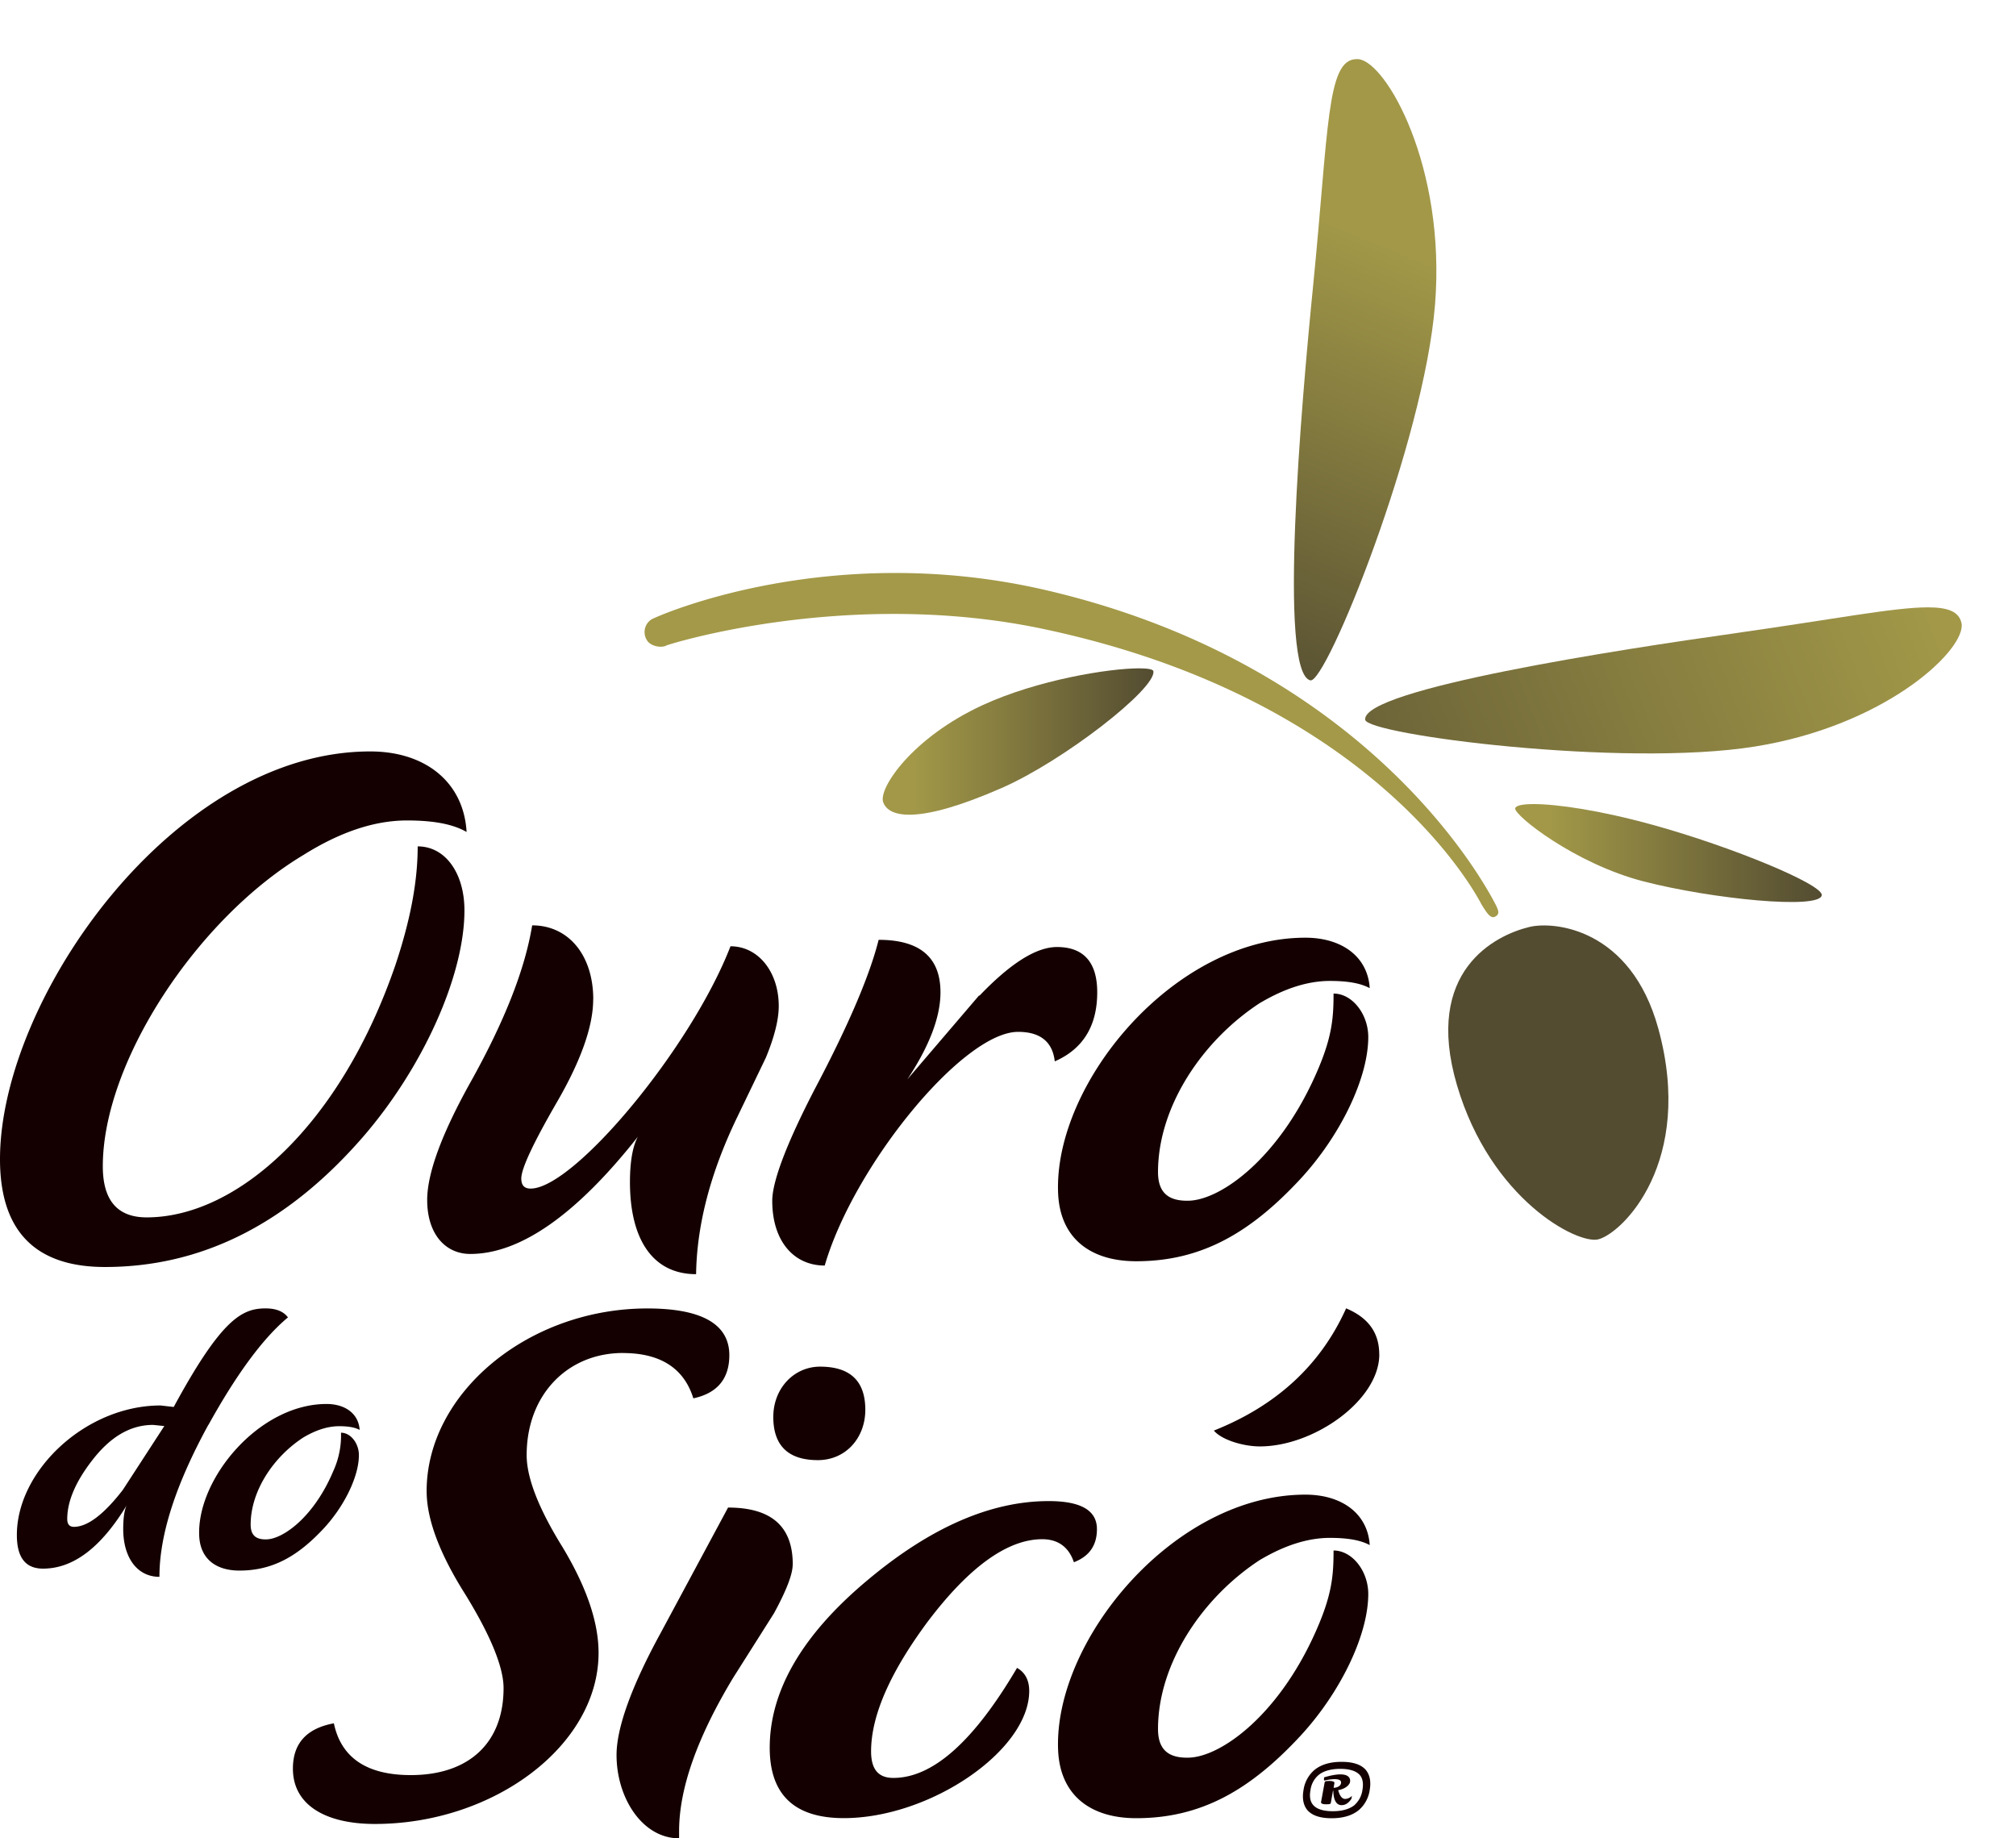 <?xml version="1.0" encoding="UTF-8"?> <svg xmlns="http://www.w3.org/2000/svg" xmlns:xlink="http://www.w3.org/1999/xlink" id="Layer_1" data-name="Layer 1" viewBox="0 0 919.31 838.19"><defs><clipPath id="clip-path" transform="translate(0 26.97)"><path d="M791.57,261.71c-52.74,7.39-170.26,25.48-169.05,39.45.59,6.81,117.3,21.94,177.77,12.25,58.1-9.3,94-42.17,94.27-55v-.31a5.24,5.24,0,0,0-.15-1.15c-1.18-5-6-7-15.3-7-15.51,0-43.43,5.52-87.54,11.74" style="fill:none"></path></clipPath><linearGradient id="linear-gradient" x1="124.68" y1="1078.05" x2="129.63" y2="1078.05" gradientTransform="matrix(-81.93, 0, 0, 81.93, 11123.51, -88037.75)" gradientUnits="userSpaceOnUse"><stop offset="0" stop-color="#a29848"></stop><stop offset="0.06" stop-color="#a29848"></stop><stop offset="1" stop-color="#534c31"></stop></linearGradient><clipPath id="clip-path-2" transform="translate(0 26.97)"><path d="M690.93,341.6c-.51,3.18,27.25,25.25,58.56,33.31s80.3,12.91,81.25,6.31c.69-4.83-40.63-22-76.75-32-24.22-6.72-44-9.57-54.64-9.57-5.22,0-8.21.69-8.42,2" style="fill:none"></path></clipPath><linearGradient id="linear-gradient-2" x1="150.52" y1="1107.46" x2="155.47" y2="1107.46" gradientTransform="matrix(26.53, 0, 0, -26.53, -3294.21, 29774.59)" xlink:href="#linear-gradient"></linearGradient><clipPath id="clip-path-3" transform="translate(0 26.97)"><path d="M618.39,0c-13.47.3-12.51,32-19.58,103.15-5.47,54.55-16,176.64-1.27,180.1,7.18,1.69,51.81-108.5,56.85-171.41S632.08,1.2,619.46,0c-.24,0-.46,0-.69,0Z" style="fill:none"></path></clipPath><linearGradient id="linear-gradient-3" x1="114.51" y1="1084.34" x2="119.46" y2="1084.34" gradientTransform="matrix(-46.89, 0, 0, 46.89, 6062.07, -50703.11)" xlink:href="#linear-gradient"></linearGradient><clipPath id="clip-path-4" transform="translate(0 26.97)"><path d="M448.18,294.49c-32.34,14.89-47.57,37.94-45.47,44.2,2.42,7.23,16.09,10.26,53.94-6.32,28.29-12.34,70.7-45.43,69.3-53.31-.15-.86-2.54-1.3-6.51-1.3-13.69,0-46.21,5.23-71.26,16.73" style="fill:none"></path></clipPath><linearGradient id="linear-gradient-4" x1="142.78" y1="1112.18" x2="147.73" y2="1112.18" gradientTransform="matrix(23.43, 0, 0, -23.43, -2935.18, 26398.37)" xlink:href="#linear-gradient"></linearGradient></defs><title>ourosico-logo-preto</title><g style="clip-path:url(#clip-path)"><rect x="617.36" y="202.84" width="281.15" height="167.4" transform="translate(-52.31 321.86) rotate(-21.3)" style="fill:url(#linear-gradient)"></rect></g><path d="M728.81,538.12c-9.49,2.37-49.11-18.21-64.43-70.34s17.52-68.36,33-72.09c11.44-2.77,46.3.8,58.81,46.28,16.72,60.84-16.43,93.45-27.4,96.15" transform="translate(0 26.97)" style="fill:#534c31"></path><g style="clip-path:url(#clip-path-2)"><rect x="690.42" y="366.62" width="141" height="48.16" style="fill:url(#linear-gradient-2)"></rect></g><g style="clip-path:url(#clip-path-3)"><rect x="474.8" y="52.79" width="292.61" height="179.36" transform="translate(252.7 689.39) rotate(-67.6)" style="fill:url(#linear-gradient-3)"></rect></g><g style="clip-path:url(#clip-path-4)"><rect x="400.61" y="304.73" width="126.73" height="71.19" style="fill:url(#linear-gradient-4)"></rect></g><path d="M682.54,386.58c.5,1.3,1.55,3.06-.56,4.3s-3.76-1.15-6.46-5.58c-.61-1-46.14-93.08-199.92-125.53-89-18.76-170.81,7.09-171.59,7.52-2.42,1.38-7.44.38-9-2.35a6.91,6.91,0,0,1,2-9.46c3.31-1.88,81.81-36.39,180.59-13.22,151.37,35.49,202.92,140.28,204.88,144.13a1.74,1.74,0,0,1,.1.19" transform="translate(0 26.97)" style="fill:#a39948"></path><path d="M628.94,590.58c0-9.84-4.94-16.73-15.1-21-11.47,25.57-31.47,44.26-60.31,55.73,3.59,4.26,13.43,7.22,21,7.22,24.59,0,54.44-21,54.44-42M423.45,711.88c-17.37,23.28-26.23,43.28-26.23,59.67,0,8.19,3.28,12.13,10.16,12.13,18,0,36.72-16.72,56.39-50.16,3.62,2,5.56,5.57,5.56,10.49,0,27.2-45.23,58-84.56,58C362.15,802,351,791.22,351,769.91c0-25.9,14.75-51.47,44.59-76.39,28.52-23.93,56.06-36.06,82.62-36.06,14.74,0,22,4.27,22,12.79,0,7.53-3.62,12.45-10.51,15.09-2.29-6.89-7.21-10.5-14.41-10.5-15.74,0-33.12,12.45-51.8,37v0ZM352.63,619.1c0,13.12,6.88,19.68,20.31,19.68,12.79,0,21.65-10.18,21.65-22.95q0-19.68-20.65-19.67c-11.82,0-21.31,9.84-21.31,22.94m8.85,67.21c0,4.59-3,12.13-8.53,22.29l-18.68,29.51q-24.6,40.82-24.6,69.82v3.29c-16.71,0-28.52-18.36-28.52-38,0-12.13,6.57-30.82,20-55.41L332,660.41c19.66,0,29.5,8.51,29.5,25.9v0Zm-77.4-96.38c-25.23,0-43.92,19-43.92,46.56,0,10.48,5.57,24.58,16.39,42,10.82,18,16.4,34.08,16.4,48.18,0,42.29-47.87,78-102,78-22.29,0-37.38-8.51-37.38-25.23q0-17.22,18.68-20.66c3.29,15.74,15.09,23.61,35.07,23.61,26.25,0,42.31-14.43,42.31-39.67,0-9.5-5.9-23.94-17.38-42.62q-17.7-28-17.7-47.21c0-44.58,46.22-83.27,100.65-83.27,24.91,0,37.38,7.21,37.38,21.31,0,10.81-5.58,17.38-16.41,19.67-4.26-13.76-15.07-20.65-32.13-20.65v0ZM574.9,684.05c-26.48,17.11-46.84,47.39-46.84,77.34,0,9.63,5,13.28,14,13.05,15.12-.37,42.38-20.34,59.28-60.63,6.23-14.83,6.77-23.37,6.77-33.82,8.54,0,15.83,9.38,15.83,19.84,0,18.67-12.69,44.92-30.87,64.61-23,24.8-45.34,37.6-74.92,37.6-21.23,0-34.88-10.76-35.65-31.24C480.58,721,535.25,654.52,595.25,654.52c16.87,0,28.49,8.82,29.35,23-4.16-2.26-10.06-3.29-18.17-3.29q-14.79,0-31.53,9.85v0Zm-533-45q-11.24,14.57-11.24,26.58c0,2.37,1,3.57,3.07,3.57,6.12,0,13.62-5.63,22.29-16.86l18.91-29.1-5.11-.52c-10.39,0-19.57,5.44-27.92,16.33v0ZM95,622.71c-14.81,27.07-22.3,50-22.3,69.28-10.22,0-16.51-8.85-16.51-21.8q0-7.4,1.53-10.72C46,678.71,33.39,688.25,19.6,688.25c-8,0-11.91-5.11-11.91-15.32,0-29.46,31.48-59.07,65.53-59.07l6,.68c21.79-40.17,31.16-44.94,41.89-44.94q7.14,0,10.2,4.1-16.86,14-36.25,49m43.36,5.69c-13.65,8.81-24.12,24.39-24.12,39.81,0,5,2.58,6.83,7.2,6.72,7.78-.19,21.82-10.47,30.51-31.21a38.94,38.94,0,0,0,3.49-17.43c4.41,0,8.16,4.84,8.16,10.22,0,9.63-6.55,23.14-15.91,33.28-11.83,12.76-23.34,19.36-38.56,19.36-10.93,0-18-5.53-18.36-16.08-1-25.67,27.16-59.88,58.06-59.88,8.67,0,14.66,4.54,15.11,11.82-2.16-1.16-5.2-1.69-9.35-1.69q-7.62,0-16.23,5.08v0ZM446.56,427.11c14.1-14.74,25.9-22.28,35.41-22.28,12.13,0,18.37,6.89,18.37,20.65,0,15.41-6.56,25.9-19.36,31.48-1-8.86-6.55-13.45-16.71-13.45-25.25,0-75.08,61.3-88.19,106.55-14.11,0-23.93-11.14-23.93-29.51,0-8.85,6.55-26.22,19.66-51.47,15.41-29.18,24.93-51.8,28.85-67.53,18.69,0,28.2,7.87,28.2,23.93,0,11.15-4.92,24.26-15.09,39.67l32.79-38.35Zm-176.07,1.65c0,12.13-5.58,27.87-16.39,46.55s-16.39,30.49-16.39,35.07c0,3,1.31,4.59,4.26,4.59,19.68,0,73.11-63.91,91.14-110.48,12.78,0,22,11.82,22,27.23q0,9.33-5.89,23.59l-13.11,27.22c-12.79,26.55-18.37,50.16-18.69,71.46-19.68,0-30.16-15.73-30.16-42,0-9.51,1.3-16.39,3.6-20.66-28.2,35.74-53.76,53.44-76.39,53.44-11.47,0-19.67-9.18-19.67-24.58,0-12.45,6.89-30.81,20.33-54.76,15.08-27.2,24.27-50.48,27.54-70.48,16.72,0,27.86,13.77,27.86,33.77v0ZM138.35,362.87C90.16,391.72,46.88,457,46.88,504.81c0,15.42,6.57,23.29,20,23.29,41,0,88.19-41.63,113.44-115.08,6.55-19.66,10.15-37.37,10.15-54.08,12.79,0,21.32,12.45,21.32,29.17,0,29.83-19,71.79-46.23,103.26C131.13,531,92.12,550.72,47.86,550.72,16.07,550.72,0,534.32,0,501.54c0-72.78,79-185.89,168.84-185.89,25.24,0,42.62,14.1,43.93,36.72-6.23-3.6-15.08-5.25-27.21-5.25q-22.12,0-47.21,15.75v0ZM574.9,430.11c-26.48,17.1-46.84,47.39-46.84,77.33,0,9.64,5,13.28,14,13.06,15.12-.37,42.38-20.34,59.28-60.62,6.23-14.84,6.77-23.39,6.77-33.83,8.54,0,15.83,9.38,15.83,19.83,0,18.69-12.69,44.92-30.87,64.62-23,24.8-45.34,37.6-74.92,37.6-21.23,0-34.88-10.75-35.65-31.24C480.58,467,535.25,400.58,595.25,400.58c16.87,0,28.49,8.82,29.35,23-4.16-2.26-10.06-3.29-18.17-3.29q-14.79,0-31.53,9.86v0Zm41.36,363v.07c-.53.8-1.8,2.61-3.87,2.87-4.21.6-4.34-5-4.41-6.54h-.13l-.94,5.27c-.06.4-.06.8-.93.87s-3,.2-3.48-.54a.66.66,0,0,1-.07-.53L604,786c.06-.4.13-.8.93-.87s3.07-.2,3.47.53c.14.14.14.27.07.54l-.33,2c2.13-.14,3.47-1.08,3.4-2.61-.27-2.21-5.81-1.13-7.54-.73-.14,0-.21-.08-.21-.14a3.56,3.56,0,0,1,0-1.14c-.06-.13.07-.2.14-.2,11.35-3.33,12,.54,11.69,2.21-.21,1-1.67,3-5.41,3.67.33,1.07,1.13,4,3.2,4a4.46,4.46,0,0,0,2.94-1.27h.07c.06,0,.06,0,.06.07Zm1.47,2.87a11.17,11.17,0,0,0,3.54-6.74c.54-3,.14-5.28-1.13-6.81-1.61-1.88-4.61-2.88-8.95-2.88s-7.82,1-10,2.88a10.8,10.8,0,0,0-3.6,6.81c-.54,2.93-.14,5.21,1.19,6.74,1.54,1.88,4.61,2.88,9,2.88s7.68-1,10-2.88m6.81-6.74a14.83,14.83,0,0,1-4.93,9.08c-3,2.48-7.16,3.74-12.43,3.74s-8.95-1.26-11.09-3.74c-1.79-2.2-2.4-5.27-1.73-9.08a14.79,14.79,0,0,1,4.94-9.15c3-2.48,7.14-3.74,12.42-3.74s9,1.26,11.09,3.74c1.8,2.2,2.4,5.27,1.73,9.15" transform="translate(0 26.97)" style="fill:#140000"></path></svg> 